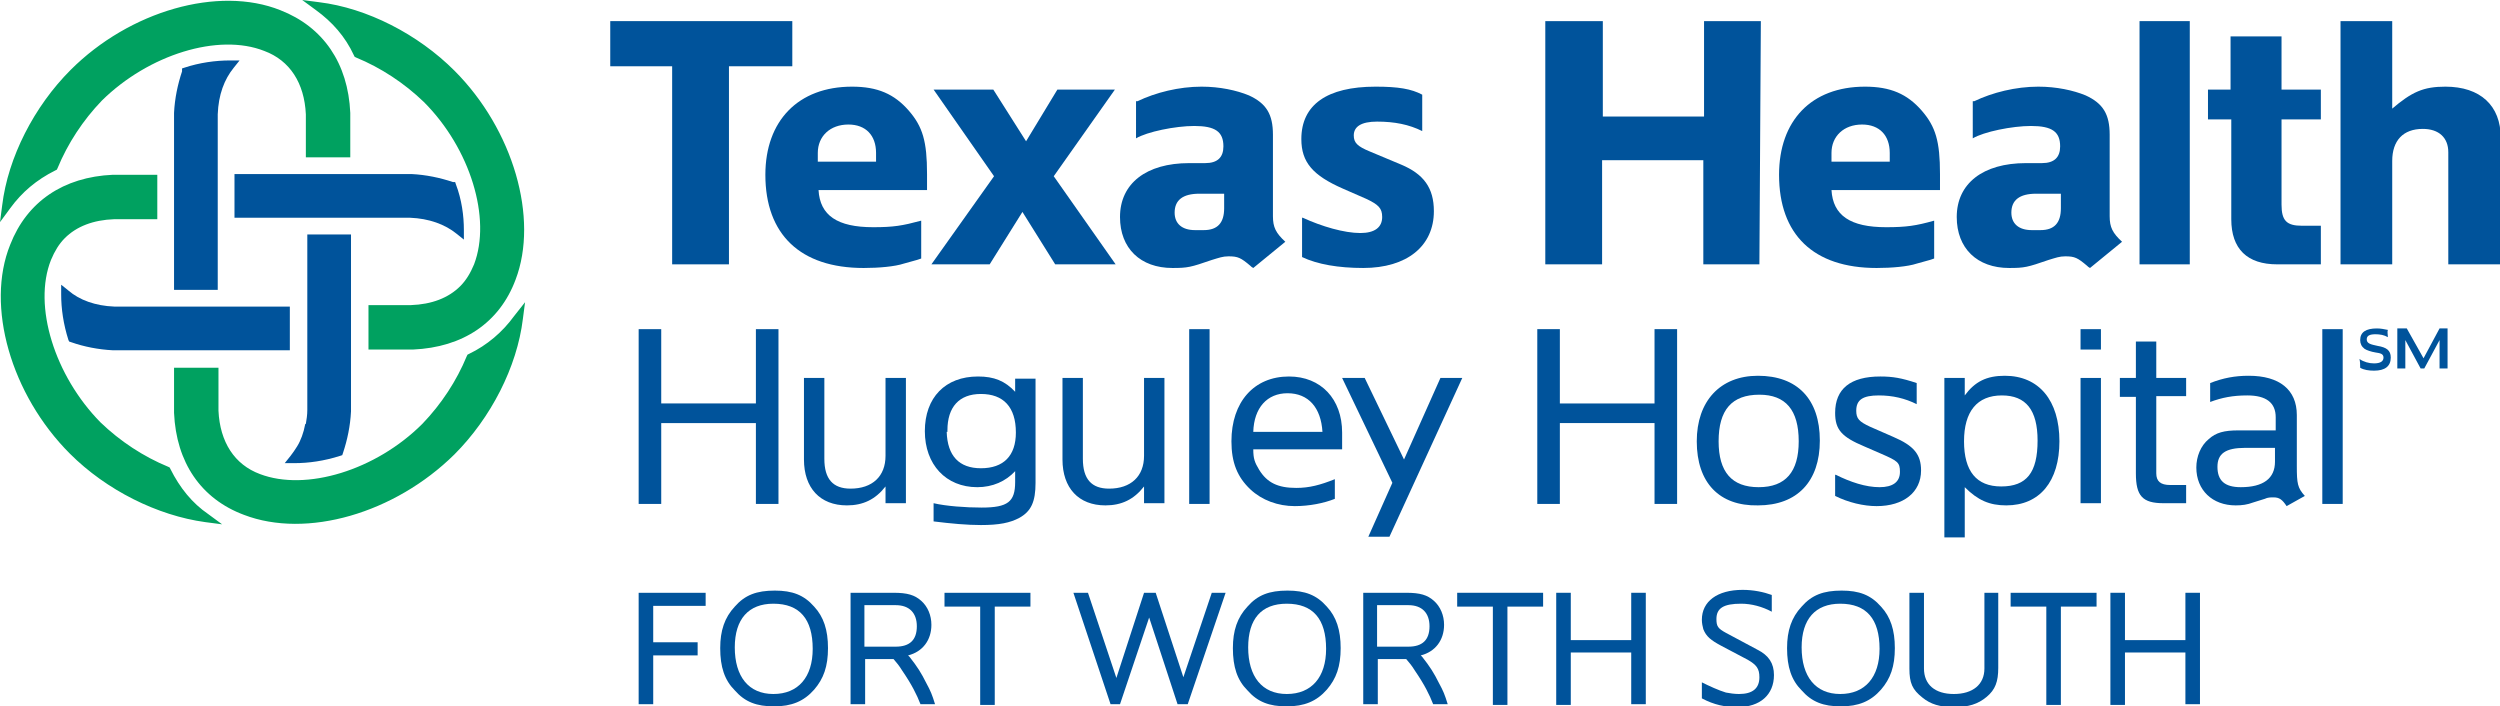 <?xml version="1.0" encoding="utf-8"?>
<!-- Generator: Adobe Illustrator 24.3.0, SVG Export Plug-In . SVG Version: 6.00 Build 0)  -->
<svg version="1.1" id="Layer_1" xmlns="http://www.w3.org/2000/svg" xmlns:xlink="http://www.w3.org/1999/xlink" x="0px" y="0px"
	 viewBox="0 0 343.3 97" style="enable-background:new 0 0 343.3 97;" xml:space="preserve">
<style type="text/css">
	.st0{fill:#00539B;}
	.st1{fill:#00A160;}
</style>
<g>
	<path class="st0" d="M90.8,58.1v11.1h-3.1v-24h3.1v10.2h13V45.2h3.1v24h-3.1V58.1H90.8z"/>
	<path class="st0" d="M110.4,51.9h2.8V63c0,2.8,1.2,4.1,3.6,4.1c3,0,4.8-1.7,4.8-4.5V51.9h2.8v17.2h-2.8v-2.3
		c-1.4,1.8-3.1,2.6-5.3,2.6c-3.7,0-5.9-2.4-5.9-6.3V51.9z"/>
	<path class="st0" d="M128.2,69.1c1.7,0.4,4.4,0.6,6.6,0.6c3.6,0,4.6-0.8,4.6-3.5v-1.5c-1.3,1.4-3.1,2.2-5.2,2.2
		c-4.3,0-7.2-3.1-7.2-7.7c0-4.6,2.8-7.5,7.3-7.5c2.2,0,3.7,0.6,5.1,2.1v-1.8h2.8v14.3c0,2.6-0.6,3.9-2.2,4.8c-1.3,0.7-2.8,1-5.3,1
		c-1.9,0-4.1-0.2-6.5-0.5V69.1z M130,59.3c0.1,3.3,1.7,5,4.7,5c3.1,0,4.8-1.7,4.8-4.9c0-3.5-1.7-5.3-4.8-5.3c-3,0-4.6,1.8-4.6,5
		V59.3z"/>
	<path class="st0" d="M145.9,51.9h2.8V63c0,2.8,1.2,4.1,3.6,4.1c3,0,4.8-1.7,4.8-4.5V51.9h2.8v17.2h-2.8v-2.3
		c-1.4,1.8-3.1,2.6-5.3,2.6c-3.7,0-5.9-2.4-5.9-6.3V51.9z"/>
	<path class="st0" d="M163.3,45.2h2.8v24h-2.8V45.2z"/>
	<path class="st0" d="M183.3,68.5c-1.5,0.6-3.5,1-5.5,1c-2.3,0-4.5-0.8-6.1-2.3c-1.8-1.7-2.6-3.7-2.6-6.6c0-5.4,3.1-8.9,7.9-8.9
		c4.4,0,7.3,3.1,7.3,7.7v2.3h-12.2c0,1.3,0.2,1.8,0.8,2.8c1.1,1.8,2.6,2.5,5.1,2.5c1.8,0,3.3-0.4,5.3-1.2V68.5z M172.1,59.3h9.5
		c-0.2-3.3-1.9-5.3-4.8-5.3C174,54,172.2,56,172.1,59.3z"/>
	<path class="st0" d="M214.2,58.1v11.1h-3.1v-24h3.1v10.2h13V45.2h3.1v24h-3.1V58.1H214.2z"/>
	<path class="st0" d="M233,60.6c0-5.5,3.2-9,8.4-9c5.4,0,8.5,3.2,8.5,8.9c0,5.6-3.1,8.9-8.5,8.9C236.1,69.5,233,66.3,233,60.6z
		 M236,60.6c0,4.2,1.8,6.3,5.5,6.3c3.7,0,5.5-2.1,5.5-6.3c0-4.3-1.8-6.4-5.4-6.4C237.8,54.2,236,56.3,236,60.6z"/>
	<path class="st0" d="M252.1,65.2c2,1,4.1,1.7,6,1.7c1.8,0,2.8-0.7,2.8-2.1c0-1.3-0.3-1.5-2.6-2.5l-2.3-1c-3.1-1.3-4-2.3-4-4.6
		c0-3.3,2.1-5,6.2-5c1.7,0,2.9,0.2,5,0.9v2.9c-1.6-0.8-3.3-1.2-5.2-1.2c-2.2,0-3.1,0.6-3.1,2.1c0,1.1,0.4,1.5,1.9,2.2l3.2,1.4
		c2.8,1.2,3.8,2.4,3.8,4.6c0,3-2.4,4.9-6.1,4.9c-1.8,0-3.9-0.5-5.7-1.4V65.2z"/>
	<path class="st0" d="M285.7,48v-2.8h2.8V48H285.7z M285.7,51.9h2.8v17.2h-2.8V51.9z"/>
	<path class="st0" d="M291.1,51.9h2.2v-5h2.8v5h4.1v2.5h-4.1V65c0,1.1,0.6,1.6,1.9,1.6h2.2v2.5h-3.1c-2.9,0-3.8-1-3.8-4.1V54.5h-2.2
		V51.9z"/>
	<path class="st0" d="M312.5,59.2v-1.9c0-2-1.3-3-3.9-3c-2,0-3.5,0.3-5.1,0.9v-2.6c1.8-0.7,3.4-1,5.3-1c4.2,0,6.6,1.9,6.6,5.4v7
		c0,2.4,0.1,3,1.1,4.1l-2.5,1.4c-0.6-0.9-1-1.2-1.8-1.2c-0.4,0-0.8,0-1.2,0.2l-1.6,0.5c-0.8,0.3-1.5,0.4-2.4,0.4
		c-3.2,0-5.4-2.1-5.4-5.2c0-1.5,0.6-3,1.7-3.9c1-0.9,2.1-1.2,4.1-1.2H312.5z M312.5,61.5h-4.2c-2.7,0-3.8,0.8-3.8,2.6
		c0,1.9,1,2.8,3.2,2.8c3.1,0,4.7-1.2,4.7-3.5V61.5z"/>
	<path class="st0" d="M318.9,45.2h2.8v24h-2.8V45.2z"/>
</g>
<g>
	<path class="st0" d="M89.7,90.1v6.6h-2V81.4h9.2v1.8h-7.2v5h6.1v1.8H89.7z"/>
	<path class="st0" d="M98.9,89c0-2.4,0.6-4.2,2-5.7c1.4-1.6,3-2.2,5.5-2.2c2.4,0,4,0.6,5.4,2.2c1.3,1.4,1.9,3.2,1.9,5.7
		c0,2.5-0.6,4.2-1.9,5.7c-1.4,1.6-3.1,2.3-5.5,2.3c-2.4,0-4-0.6-5.4-2.2C99.5,93.4,98.9,91.6,98.9,89z M100.9,88.9
		c0,4,1.9,6.4,5.3,6.4c3.4,0,5.4-2.3,5.4-6.2c0-4.1-1.8-6.2-5.4-6.2C102.8,82.9,100.9,85,100.9,88.9z"/>
	<path class="st0" d="M118.8,90.5v6.2h-2V81.4h5.9c1.9,0,2.9,0.3,3.8,1.1c0.9,0.8,1.4,2,1.4,3.3c0,2.1-1.2,3.7-3.2,4.2l0.2,0.2
		c1.1,1.4,1.6,2.2,2.3,3.6c0.6,1.1,0.8,1.6,1.2,2.9h-2c-0.5-1.3-1.2-2.7-2.5-4.6c-0.5-0.8-0.7-1-1.2-1.6H118.8z M118.8,88.8h4.2
		c1.9,0,2.9-0.9,2.9-2.8c0-1.8-1-2.9-2.9-2.9h-4.3V88.8z"/>
	<path class="st0" d="M129.7,81.4h11.8v1.9h-4.9v13.5h-2l0-13.5h-4.9V81.4z"/>
	<path class="st0" d="M147.4,81.4h2l3.9,11.7l3.8-11.7h1.6l3.8,11.6l3.9-11.6h1.9l-5.2,15.3h-1.4l-3.9-11.9l-4,11.9h-1.3L147.4,81.4
		z"/>
	<path class="st0" d="M169.3,89c0-2.4,0.6-4.2,2-5.7c1.4-1.6,3-2.2,5.5-2.2c2.4,0,4,0.6,5.4,2.2c1.3,1.4,1.9,3.2,1.9,5.7
		c0,2.5-0.6,4.2-1.9,5.7c-1.4,1.6-3.1,2.3-5.5,2.3c-2.4,0-4-0.6-5.4-2.2C169.9,93.4,169.3,91.6,169.3,89z M171.4,88.9
		c0,4,1.9,6.4,5.3,6.4c3.4,0,5.4-2.3,5.4-6.2c0-4.1-1.8-6.2-5.4-6.2C173.2,82.9,171.4,85,171.4,88.9z"/>
	<path class="st0" d="M189.2,90.5v6.2h-2V81.4h5.9c1.9,0,2.9,0.3,3.8,1.1c0.9,0.8,1.4,2,1.4,3.3c0,2.1-1.2,3.7-3.2,4.2l0.2,0.2
		c1.1,1.4,1.6,2.2,2.3,3.6c0.6,1.1,0.8,1.6,1.2,2.9h-2c-0.5-1.3-1.2-2.7-2.5-4.6c-0.5-0.8-0.7-1-1.2-1.6H189.2z M189.2,88.8h4.2
		c1.9,0,2.9-0.9,2.9-2.8c0-1.8-1-2.9-2.9-2.9h-4.3V88.8z"/>
	<path class="st0" d="M200.1,81.4h11.8v1.9H207v13.5h-2l0-13.5h-4.9V81.4z"/>
	<path class="st0" d="M215.7,89.7v7.1h-2V81.4h2v6.5h8.3v-6.5h2v15.3h-2v-7.1H215.7z"/>
	<path class="st0" d="M233.7,93.7c1,0.5,2.3,1.1,3.3,1.4c0.5,0.1,1.2,0.2,1.8,0.2c1.9,0,2.8-0.8,2.8-2.3c0-1.2-0.4-1.7-1.6-2.4
		l-3.6-1.9c-1.5-0.8-2.1-1.3-2.5-2.3c-0.1-0.4-0.2-0.8-0.2-1.3c0-2.5,2.1-4.1,5.6-4.1c1.5,0,2.9,0.3,4,0.7V84
		c-1.3-0.7-2.8-1.1-4.2-1.1c-2.4,0-3.4,0.6-3.4,2.1c0,1,0.2,1.3,1.3,1.9l4.3,2.3c1.6,0.8,2.3,1.9,2.3,3.5c0,2.7-1.9,4.4-5,4.4
		c-1.7,0-3.2-0.3-4.9-1.2V93.7z"/>
	<path class="st0" d="M245.4,89c0-2.4,0.6-4.2,2-5.7c1.4-1.6,3-2.2,5.5-2.2c2.4,0,4,0.6,5.4,2.2c1.3,1.4,1.9,3.2,1.9,5.7
		c0,2.5-0.6,4.2-1.9,5.7c-1.4,1.6-3.1,2.3-5.5,2.3c-2.4,0-4-0.6-5.4-2.2C246,93.4,245.4,91.6,245.4,89z M247.4,88.9
		c0,4,1.9,6.4,5.3,6.4c3.4,0,5.4-2.3,5.4-6.2c0-4.1-1.8-6.2-5.4-6.2C249.3,82.9,247.4,85,247.4,88.9z"/>
	<path class="st0" d="M262.2,81.4h2v10.4c0,2.2,1.5,3.5,4.1,3.5s4.2-1.3,4.2-3.5V81.4h1.9v10.3c0,1.9-0.4,3-1.6,4
		c-1.2,1-2.5,1.4-4.5,1.4c-1.9,0-3.2-0.4-4.3-1.3c-1.4-1.1-1.8-2-1.8-4V81.4z"/>
	<path class="st0" d="M276.1,81.4h11.8v1.9H283v13.5h-2l0-13.5h-4.9V81.4z"/>
	<path class="st0" d="M291.8,89.7v7.1h-2V81.4h2v6.5h8.3v-6.5h2v15.3h-2v-7.1H291.8z"/>
</g>
<g>
	<path class="st1" d="M23.4,64.4l-0.1-0.2l-0.2-0.1c-3.4-1.4-6.6-3.5-9.3-6.1C7.5,51.6,4.5,42,7,35.7c0.5-1.2,1.1-2.2,1.9-3
		c1.6-1.6,3.9-2.5,6.8-2.6c0,0,5.3,0,5.3,0h0.6v-6.1h-6.1c-0.1,0-0.1,0-0.1,0l0.1,0c-6.8,0.3-11.8,3.7-14.1,9.6
		C-2,42,1.5,54.2,9.6,62.3c5,5,12,8.5,18.6,9.4l2.3,0.3l-1.9-1.4C26.4,69.1,24.7,67,23.4,64.4z M7.6,23.4l0.2-0.1l0.1-0.2
		c1.4-3.4,3.5-6.6,6.1-9.3C20.4,7.5,30,4.5,36.3,7c3.5,1.3,5.5,4.4,5.7,8.7c0,0,0,5.3,0,5.3v0.6h6.1v-6.1
		c-0.3-6.8-3.7-11.8-9.6-14.1C30-2,17.8,1.5,9.7,9.6c-5,5-8.6,12-9.4,18.6L0,30.5l1.4-1.9C3,26.4,5,24.7,7.6,23.4z M70.6,43.4
		c-1.6,2.2-3.7,4-6.2,5.2l-0.2,0.1l-0.1,0.2c-1.4,3.4-3.5,6.6-6.1,9.3c-6.4,6.4-16,9.3-22.3,6.9c-3.5-1.3-5.5-4.4-5.7-8.7
		c0,0,0-5.3,0-5.3v-0.6h-6.1v0.6c0,5.5,0,5.5,0,5.6c0.3,6.8,3.7,11.8,9.6,14c8.6,3.3,20.7-0.2,28.9-8.3c5-5,8.6-12,9.4-18.6l0.3-2.3
		L70.6,43.4z M48.6,7.6l0.1,0.2l0.2,0.1c3.4,1.4,6.6,3.5,9.3,6.1c6.4,6.4,9.3,16,6.9,22.3c-0.5,1.2-1.1,2.2-1.9,3
		c-1.6,1.6-3.9,2.5-6.8,2.6c0,0-0.2,0-0.2,0l-5,0h-0.6v0.6l0,4.9v0.6h0.6l5.5,0c6.9-0.3,11.9-3.7,14.1-9.6C74,30,70.5,17.8,62.4,9.7
		c-5-5-12-8.6-18.6-9.4L41.5,0l1.9,1.4C45.6,3,47.4,5,48.6,7.6z"/>
	<g>
		<path class="st0" d="M32.2,23.9v6h24.1c2.6,0.1,4.8,0.9,6.4,2.2l1,0.8l0-1.3c0-2-0.3-4.2-1.1-6.3l-0.1-0.3L62.2,25
			c-1.8-0.6-3.7-1-5.7-1.1c0,0-23.7,0-23.7,0H32.2z"/>
		<path class="st0" d="M41.9,58.3c-0.2,1.1-0.6,2.2-1.1,3c-0.3,0.5-0.6,0.9-0.9,1.3l-0.8,1l1.3,0c2,0,4.1-0.3,6.3-1l0.3-0.1l0.1-0.3
			c0.6-1.8,1-3.7,1.1-5.7c0,0,0-23.7,0-23.7l0-0.6h-6v0.6l0,9.5v2.2v0l0,11.8c0,0.7-0.1,1.3-0.2,1.9C41.9,58.2,41.9,58.3,41.9,58.3z
			"/>
		<path class="st0" d="M29.9,39.2c0-18.8,0-23.2,0-23.5c0.1-2.7,0.9-4.8,2.2-6.4l0.8-1l-1.3,0c-2,0-4.2,0.3-6.3,1l-0.3,0.1L25,9.8
			c-0.6,1.8-1,3.7-1.1,5.7c0,0,0,23.7,0,23.7v0.6h6V39.2z"/>
		<path class="st0" d="M9.5,46.9L9.8,47c1.7,0.6,3.7,1,5.7,1.1c0,0,23.7,0,23.7,0l0.6,0v-0.6l0-4.8l0-0.6h-0.6l-23.5,0
			c-2.6-0.1-4.8-0.9-6.3-2.2l-1-0.8l0,1.3c0,2,0.3,4.1,1,6.3L9.5,46.9z"/>
	</g>
</g>
<path class="st0" d="M269.7,73.8H267V51.9h2.8v2.4c1.4-1.9,3-2.7,5.5-2.7c4.7,0,7.5,3.4,7.5,9c0,5.5-2.7,8.8-7.3,8.8
	c-2.3,0-3.9-0.7-5.7-2.5V73.8z M269.7,60.6c0,4.1,1.7,6.2,5.1,6.2c3.5,0,5-1.9,5-6.3c0-4.2-1.6-6.2-4.9-6.2
	C271.5,54.3,269.7,56.5,269.7,60.6z"/>
<g>
	<path class="st0" d="M108.8,2.9v6.2h-8.7v27.2h-7.8V9.1h-8.5V2.9H108.8z"/>
	<path class="st0" d="M126.5,30.3v5.2l-0.6,0.2l-1.8,0.5c-1.2,0.4-3.4,0.6-5.5,0.6c-8.7,0-13.5-4.6-13.5-12.8
		c0-7.4,4.5-12.1,11.9-12.1c3.5,0,5.8,1,7.8,3.3c1.9,2.2,2.5,4.2,2.5,8.7v2.2h-14.9c0.2,3.5,2.6,5.1,7.5,5.1
		C122.7,31.2,123.9,31,126.5,30.3z M112.3,22.2h8v-1.2c0-2.4-1.4-3.9-3.8-3.9c-2.5,0-4.2,1.6-4.2,3.9V22.2z"/>
	<path class="st0" d="M128.2,12.3h8.2l4.5,7.1l4.3-7.1h7.9l-8.4,11.9l8.5,12.1h-8.3l-4.5-7.2l-4.5,7.2h-8l8.6-12.1L128.2,12.3z"/>
	<path class="st0" d="M156.2,13.9c2.5-1.2,5.7-2,8.8-2c2.5,0,4.8,0.5,6.5,1.2c2.4,1.1,3.3,2.6,3.3,5.4v11.2c0,1.5,0.4,2.3,1.7,3.5
		l-4.4,3.6c-0.2-0.1-0.3-0.2-0.4-0.3c-1.3-1.1-1.7-1.3-3-1.3c-0.8,0-1.3,0.2-2.3,0.5c-2.9,1-3.3,1.1-5.4,1.1c-4.4,0-7.2-2.7-7.2-7
		c0-4.6,3.6-7.4,9.5-7.4h2.2c1.7,0,2.5-0.8,2.5-2.3c0-2-1.1-2.8-4-2.8c-2.6,0-6.5,0.8-8,1.7V13.9z M168.1,26.6h-3.4
		c-2.3,0-3.4,0.9-3.4,2.6c0,1.5,1,2.4,2.8,2.4h1.2c1.9,0,2.8-1,2.8-3V26.6z"/>
	<path class="st0" d="M178.9,29.9c2.6,1.2,5.7,2.1,7.9,2.1c2,0,3-0.8,3-2.2c0-1.2-0.5-1.7-2.2-2.5l-3.2-1.4
		c-4.1-1.8-5.7-3.6-5.7-6.8c0-4.7,3.5-7.2,10.2-7.2c3.1,0,4.9,0.3,6.4,1.1v5c-1.8-0.9-3.8-1.3-6.2-1.3c-2.2,0-3.2,0.7-3.2,1.9
		c0,1,0.5,1.5,2.2,2.2l4.3,1.8c3.1,1.3,4.5,3.2,4.5,6.4c0,4.8-3.7,7.8-9.7,7.8c-3.4,0-6.3-0.5-8.4-1.5V29.9z"/>
	<path class="st0" d="M212.3,2.9h7.8V16h13.9V2.9h7.8l-0.2,33.4h-7.7V22H220v14.3h-7.8V2.9z"/>
	<path class="st0" d="M265.6,30.3v5.2l-0.6,0.2l-1.8,0.5c-1.2,0.4-3.4,0.6-5.5,0.6c-8.7,0-13.4-4.6-13.4-12.8
		c0-7.4,4.4-12.1,11.8-12.1c3.5,0,5.8,1,7.8,3.3c1.9,2.2,2.5,4.2,2.5,8.7v2.2h-14.9c0.2,3.5,2.6,5.1,7.5,5.1
		C261.8,31.2,263.1,31,265.6,30.3z M251.5,22.2h8v-1.2c0-2.4-1.4-3.9-3.8-3.9c-2.5,0-4.2,1.6-4.2,3.9V22.2z"/>
	<path class="st0" d="M271.1,13.9c2.5-1.2,5.7-2,8.8-2c2.5,0,4.8,0.5,6.5,1.2c2.4,1.1,3.3,2.6,3.3,5.4v11.2c0,1.5,0.4,2.3,1.7,3.5
		l-4.4,3.6c-0.2-0.1-0.3-0.2-0.4-0.3c-1.3-1.1-1.7-1.3-3-1.3c-0.8,0-1.3,0.2-2.3,0.5c-2.9,1-3.3,1.1-5.4,1.1c-4.4,0-7.2-2.7-7.2-7
		c0-4.6,3.6-7.4,9.5-7.4h2.2c1.7,0,2.5-0.8,2.5-2.3c0-2-1.1-2.8-4-2.8c-2.6,0-6.5,0.8-8,1.7V13.9z M283,26.6h-3.4
		c-2.3,0-3.4,0.9-3.4,2.6c0,1.5,1,2.4,2.8,2.4h1.2c1.9,0,2.8-1,2.8-3V26.6z"/>
	<path class="st0" d="M300.7,2.9l0,33.4h-6.9l0-33.4H300.7z"/>
	<path class="st0" d="M303.1,12.3h3.2V5h7v7.3h5.4v4.1h-5.4v11.7c0,2.2,0.7,2.9,2.8,2.9h2.6v5.3h-6c-4.1,0-6.3-2.1-6.3-6.2V16.4
		h-3.2V12.3z"/>
	<path class="st0" d="M328.4,15c2.8-2.4,4.4-3.1,7.4-3.1c4.8,0,7.6,2.6,7.6,7v17.4h-7.2V20.9c0-2-1.3-3.2-3.5-3.2
		c-2.7,0-4.2,1.6-4.2,4.4v14.2h-7.1V2.9h7.1V15z"/>
</g>
<path class="st0" d="M184.3,51.9h3.1l5.4,11.2l5-11.2h3l-10,21.8h-2.9l3.3-7.4L184.3,51.9z"/>
<g>
	<path class="st0" d="M327.9,46.3c-0.5-0.3-1.1-0.4-1.7-0.4c-0.8,0-1.2,0.2-1.2,0.7c0,0.6,0.6,0.7,1.5,0.9c1.2,0.2,1.8,0.6,1.8,1.6
		c0,1.2-0.8,1.8-2.3,1.8c-0.7,0-1.4-0.1-1.9-0.4c0-0.4,0-0.8-0.1-1.2c0.6,0.4,1.3,0.6,2,0.6c0.9,0,1.3-0.3,1.3-0.8
		c0-0.5-0.4-0.6-1.1-0.7c-0.6-0.1-1.2-0.3-1.5-0.5c-0.4-0.3-0.6-0.7-0.6-1.2c0-1.1,0.8-1.6,2.3-1.6c0.5,0,1,0.1,1.5,0.2
		C327.8,45.6,327.9,45.9,327.9,46.3z"/>
	<path class="st0" d="M330.5,45.1l2.3,4.1l2.2-4.1h1.1v5.5h-1.1l0-3.9l-2.1,3.9h-0.5l-2.1-3.9l0,3.9h-1.1v-5.5H330.5z"/>
</g>
</svg>
